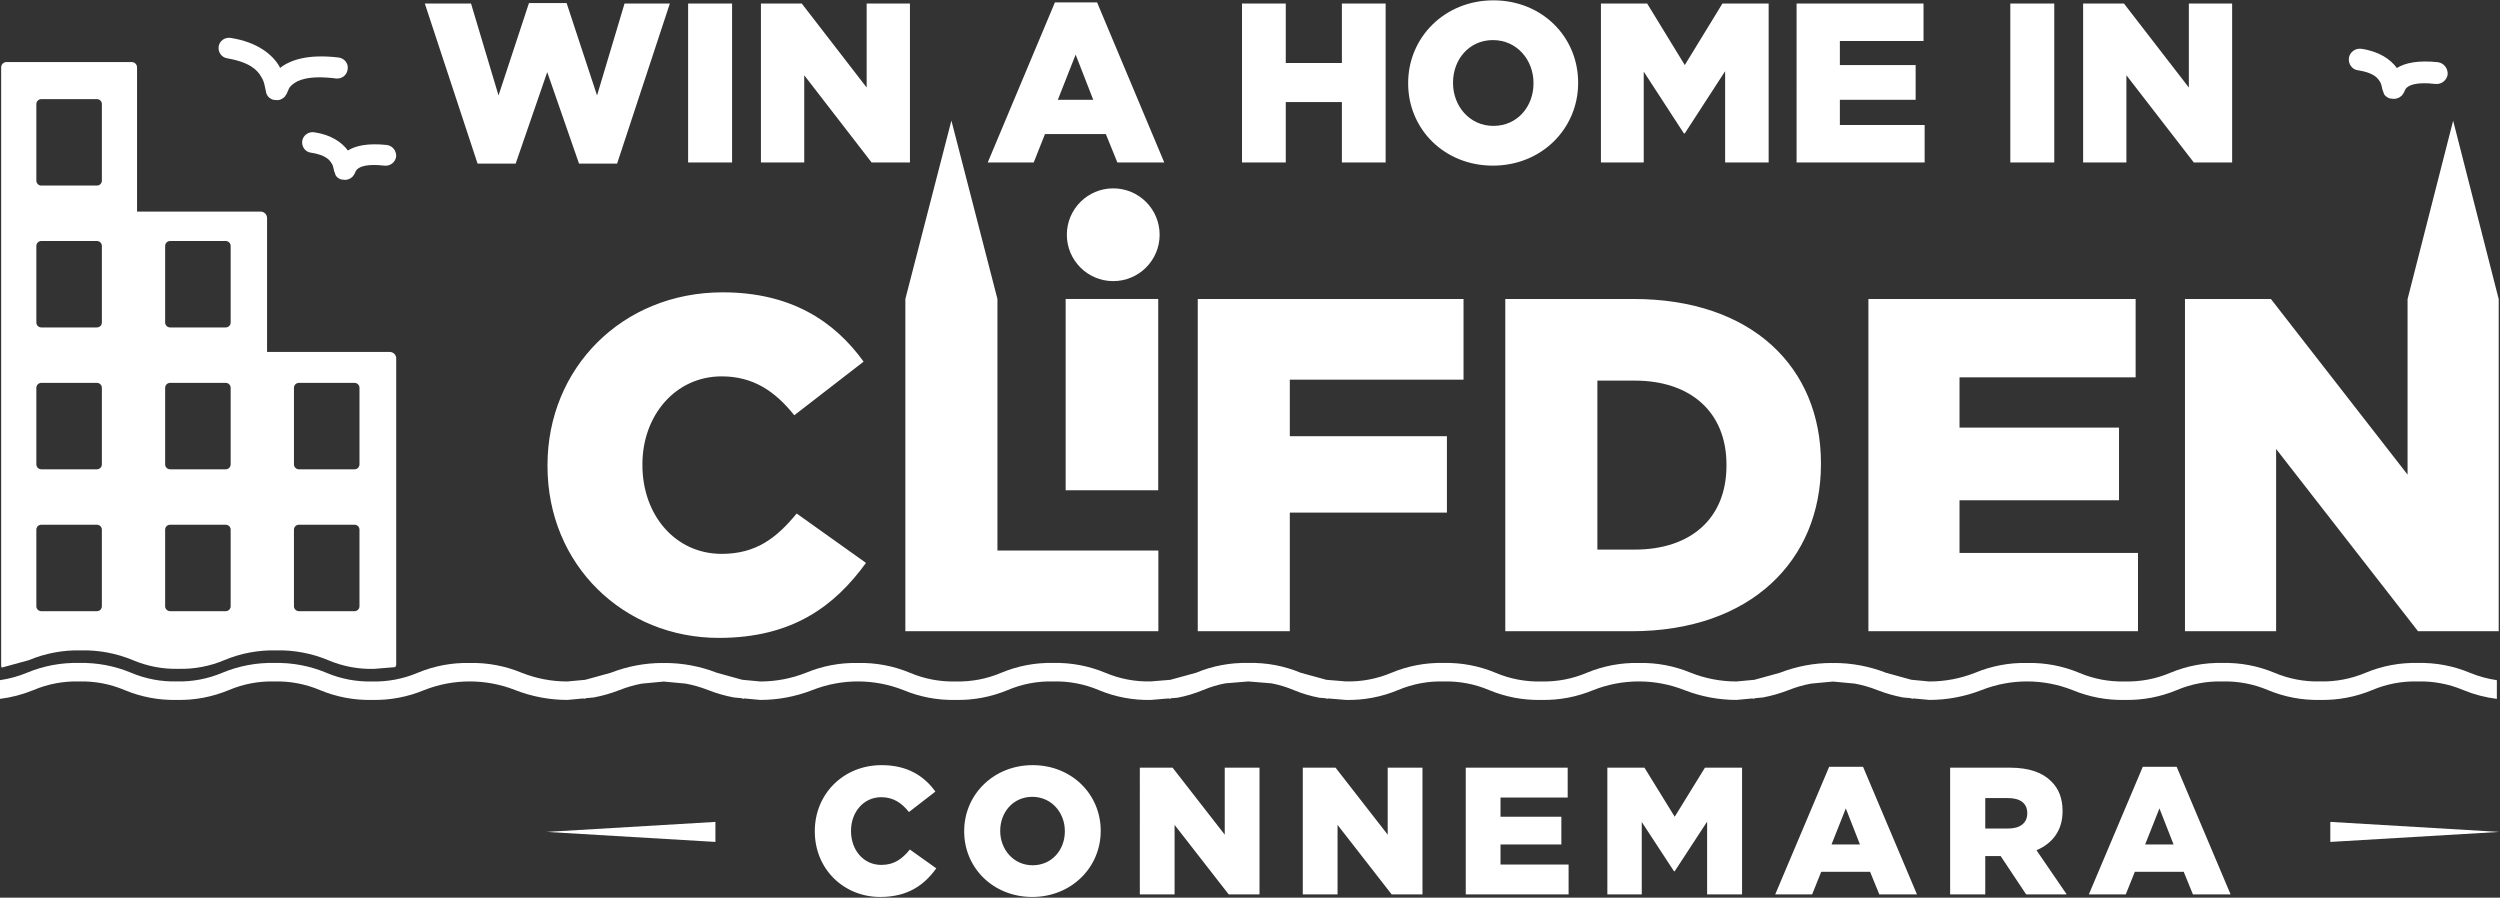 <svg xmlns:inkscape="http://www.inkscape.org/namespaces/inkscape" xmlns:sodipodi="http://sodipodi.sourceforge.net/DTD/sodipodi-0.dtd" xmlns="http://www.w3.org/2000/svg" xmlns:svg="http://www.w3.org/2000/svg" id="svg1" width="988.693" height="355.013" viewBox="0 0 988.693 355.013" sodipodi:docname="WAHC - Logo v3 r02.pdf"><rect x="0" y="0" width="988.693" height="355.013" fill="#333333" stroke="none"/><defs id="defs1"><clipPath clipPathUnits="userSpaceOnUse" id="clipPath12"><path d="M -3.0518e-5,540 H 960 V 0 H 0" clip-rule="evenodd" id="path12"></path></clipPath><clipPath clipPathUnits="userSpaceOnUse" id="clipPath14"><path d="M -1.8311e-4,540 H 960 V 6.1035e-5 H -1.2207e-4" clip-rule="evenodd" id="path14"></path></clipPath><clipPath clipPathUnits="userSpaceOnUse" id="clipPath16"><path d="M 3.0518e-5,540 H 960 V 2.4414e-4 H 4.5776e-5" clip-rule="evenodd" id="path16"></path></clipPath><clipPath clipPathUnits="userSpaceOnUse" id="clipPath18"><path d="M 3.0518e-5,540 H 960 V 2.4414e-4 L 4.5776e-5,1.8311e-4" clip-rule="evenodd" id="path18"></path></clipPath><clipPath clipPathUnits="userSpaceOnUse" id="clipPath31"><path d="M 1.2207e-4,540 H 960 V 2.4414e-4 H 1.8311e-4" clip-rule="evenodd" id="path31"></path></clipPath></defs><g id="g1" inkscape:groupmode="layer" inkscape:label="1" transform="translate(-145.653,-174.387)"><g id="g5" inkscape:export-filename="WAHC - Full.png" inkscape:export-xdpi="134.37013" inkscape:export-ydpi="134.37013" style="fill:#ffffff"><path id="path6" d="m 250.95,360.78 h 11.31 l 9.36,27.14 9.43,-27.14 h 11.3 L 308,408.27 h -13.44 l -8.16,-27.28 -9.03,27.41 H 266.2 l -9.03,-27.41 -8.16,27.28 H 235.3 Z m 62.47,0.33 h 13.04 v 47.16 h -13.04 z m 21.6,0 h 12.85 v 25.87 l 19.99,-25.87 h 11.37 v 47.16 h -12.84 v -24.93 l -19.26,24.93 h -12.11 z m 67.29,0 h 13.64 l 3.34,8.42 h 18.06 l 3.42,-8.42 h 13.91 l -19.93,47.49 h -12.51 z m 20.8,18.6 5.28,13.4 5.22,-13.4 z m 54.64,-18.6 h 12.98 v 17.92 h 16.65 v -17.92 h 12.98 v 47.16 h -12.98 v -17.65 h -16.65 v 17.65 h -12.98 z m 74.44,-0.94 c 14.45,0 25.28,10.98 25.28,24.52 v 0.13 c 0,13.54 -10.7,24.39 -25.14,24.39 -14.45,0 -25.29,-10.98 -25.29,-24.52 v -0.13 c 0,-13.54 10.71,-24.39 25.15,-24.39 z m 0.14,11.79 c -7.1,0 -11.98,5.93 -11.98,12.73 v 0.13 c 0,6.81 4.75,12.6 11.84,12.6 7.16,0 12.04,-5.93 12.04,-12.73 v -0.13 c 0,-6.81 -4.75,-12.6 -11.9,-12.6 z m 31.9,-10.85 h 12.7 v 26.95 l 11.91,-18.32 h 0.27 l 11.97,18.45 v -27.08 h 12.91 v 47.16 h -13.71 l -11.17,-18.26 -11.17,18.26 h -13.71 z m 58.05,0 h 37.99 v 11.12 h -25.15 v 7.48 h 22.48 v 10.3 h -22.48 v 7.14 h 24.82 v 11.12 h -37.66 z m 63.41,0 h 13.04 v 47.16 h -13.04 z m 21.6,0 h 12.84 v 25.87 l 20,-25.87 h 11.37 v 47.16 h -12.84 v -24.93 l -19.26,24.93 h -12.11 z" style="fill:#ffffff;fill-opacity:1;fill-rule:evenodd;stroke:none" transform="matrix(1.333,0,0,-1.333,0,720)"></path></g><g id="g6" style="fill:#ffffff"><path id="path7" d="m 425.43,263.86 h 27.459 v 56.751 H 425.43 Z" style="fill:#ffffff;fill-opacity:1;fill-rule:evenodd;stroke:none" transform="matrix(1.333,0,0,-1.333,0,720)"></path></g><g id="g7" style="fill:#ffffff"><path id="path8" d="m 391.53,373.54 -13.66,-52.93 v 0 -98.57 h 75.06 v 23.93 h -47.74 v 74.64 0 z m 445.54,-0.03 -13.51,-52.9 h -0.01 V 320.58 268.5 L 783,320.61 h -25.49 v -98.57 h 27.04 v 54.07 l 42.1,-54.07 h 23.94 v 98.54 0.03 h -0.01 z M 323.66,322.58 c -29.85,0 -51.96,-22.53 -51.96,-51.26 v -0.28 c 0,-29.43 22.67,-50.98 50.83,-50.98 21.83,0 34.36,9.44 43.66,22.25 l -20.56,14.65 c -5.92,-7.18 -11.97,-11.97 -22.25,-11.97 -13.8,0 -23.52,11.55 -23.52,26.33 v 0.28 c 0,14.37 9.72,26.05 23.52,26.05 9.43,0 15.91,-4.5 21.54,-11.54 l 20.56,15.91 c -8.73,12.11 -21.68,20.56 -41.82,20.56 z m 140.96,-1.97 v -98.57 h 27.31 v 35.2 h 46.61 v 22.67 h -46.61 v 16.76 h 51.54 v 23.94 z m 91.24,0 v -98.57 h 37.46 c 35.49,0 56.19,21.12 56.19,49.56 v 0.28 c 0,28.45 -20.42,48.73 -55.63,48.73 z m 107.73,0 v -98.57 h 79.98 v 23.23 h -52.95 v 15.63 h 47.32 v 21.55 h -47.32 v 14.92 h 52.25 v 23.24 z m -80.41,-24.22 h 11.12 c 16.34,0 27.18,-9.16 27.18,-24.93 v -0.28 c 0,-15.91 -10.84,-24.92 -27.18,-24.92 h -11.12 z" style="fill:#ffffff;fill-opacity:1;fill-rule:evenodd;stroke:none" transform="matrix(1.333,0,0,-1.333,0,720)"></path></g><g id="g8" style="fill:#ffffff"><path id="path9" d="m 425.78,339.67 c 0,7.6 6.17,13.76 13.76,13.76 7.6,0 13.77,-6.16 13.77,-13.76 0,-7.6 -6.17,-13.76 -13.77,-13.76 -7.59,0 -13.76,6.16 -13.76,13.76 z" style="fill:#ffffff;fill-opacity:1;fill-rule:evenodd;stroke:none" transform="matrix(1.333,0,0,-1.333,0,720)"></path></g><g id="g10" style="fill:#ffffff;fill-opacity:1"><path id="path11" d="m 321.52,159.53 -50.13,2.97 50.13,2.97 z" style="fill:#ffffff;fill-opacity:1;fill-rule:evenodd;stroke:none" transform="matrix(1.333,0,0,-1.333,0,720)" clip-path="url(#clipPath12)"></path></g><g id="g12" style="fill:#ffffff;fill-opacity:1"><path id="path13" d="m 800.63,159.53 50.13,2.97 -50.13,2.97 z" style="fill:#ffffff;fill-opacity:1;fill-rule:evenodd;stroke:none" transform="matrix(1.333,0,0,-1.333,0,720)" clip-path="url(#clipPath14)"></path></g><g id="g14" style="fill:#ffffff"><path id="path15" d="m 191.11,379.63 c 0.41,-0.08 0.82,0 1.15,0.08 0.74,0.25 1.15,0.58 1.48,0.9 0.41,0.58 0.49,0.82 0.65,0.99 0.16,0.41 0.25,0.74 0.41,0.98 0.16,0.49 0.49,1.07 1.23,1.64 1.39,1.23 4.59,2.87 13.03,1.8 1.64,-0.16 3.2,1.07 3.36,2.79 0.25,1.72 -0.98,3.2 -2.7,3.44 -8.94,1.07 -14.26,-0.65 -17.38,-3.11 -0.08,0.24 -0.08,0.33 -0.24,0.57 -2.05,3.45 -6.48,7.13 -14.43,8.36 -1.72,0.25 -3.28,-0.9 -3.53,-2.54 -0.24,-1.72 0.91,-3.28 2.55,-3.52 6.64,-1.15 8.93,-3.44 10.08,-5.49 0.65,-0.99 0.9,-1.97 1.06,-2.79 0.09,-0.41 0.17,-0.74 0.25,-1.15 0.08,-0.24 0.08,-0.41 0.16,-0.82 0.17,-0.33 0.25,-1.23 1.81,-1.97 0.32,-0.08 0.65,-0.16 1.06,-0.16" style="fill:#ffffff;fill-opacity:1;fill-rule:evenodd;stroke:none" transform="matrix(1.333,0,0,-1.333,0,720)" clip-path="url(#clipPath16)"></path></g><g id="g25" style="fill:#ffffff"><path id="path26" d="m 132.72,212.63 c 5.3,0.12 10.58,-0.87 15.47,-2.92 4.27,-1.8 8.88,-2.68 13.52,-2.56 4.64,-0.12 9.24,0.76 13.5,2.56 4.89,2.04 10.16,3.04 15.46,2.92 5.3,0.12 10.57,-0.88 15.46,-2.93 4.27,-1.81 8.88,-2.68 13.52,-2.57 4.64,-0.11 9.24,0.76 13.51,2.57 4.89,2.04 10.16,3.04 15.46,2.92 5.3,0.12 10.57,-0.88 15.46,-2.92 4.33,-1.71 8.91,-2.57 13.49,-2.57 l 5.34,0.5 7.51,2.07 c 4.97,1.94 10.22,2.92 15.46,2.92 l 0.33,-0.04 0.33,0.04 c 5.24,0 10.49,-0.98 15.46,-2.92 l 7.51,-2.07 5.34,-0.5 c 4.58,0 9.16,0.86 13.5,2.57 4.88,2.04 10.15,3.04 15.45,2.92 5.3,0.12 10.57,-0.88 15.46,-2.92 4.27,-1.81 8.87,-2.68 13.51,-2.57 4.64,-0.11 9.25,0.76 13.52,2.57 4.89,2.05 10.16,3.05 15.46,2.93 5.3,0.12 10.57,-0.88 15.46,-2.92 4.26,-1.8 8.86,-2.68 13.5,-2.56 l 5.75,0.47 7.64,2.09 c 4.9,2.05 10.17,3.04 15.48,2.92 l 0.06,-0.01 0.07,0.01 c 5.3,0.12 10.58,-0.87 15.47,-2.92 l 7.64,-2.09 5.76,-0.47 c 4.63,-0.12 9.23,0.76 13.5,2.56 4.88,2.04 10.15,3.04 15.45,2.92 5.31,0.12 10.58,-0.88 15.47,-2.93 4.27,-1.81 8.88,-2.68 13.52,-2.57 4.63,-0.11 9.24,0.76 13.5,2.57 4.89,2.04 10.16,3.04 15.47,2.92 5.3,0.12 10.56,-0.88 15.45,-2.92 4.33,-1.71 8.92,-2.57 13.5,-2.57 l 5.33,0.5 7.51,2.07 c 4.97,1.94 10.22,2.92 15.47,2.92 l 0.32,-0.04 0.33,0.04 c 5.25,0 10.5,-0.98 15.46,-2.92 l 7.52,-2.07 5.33,-0.5 c 4.58,0 9.16,0.86 13.5,2.57 4.88,2.04 10.15,3.04 15.45,2.92 5.31,0.12 10.58,-0.88 15.47,-2.92 4.26,-1.81 8.87,-2.68 13.5,-2.57 4.64,-0.11 9.25,0.76 13.52,2.57 4.89,2.05 10.16,3.05 15.47,2.93 5.3,0.12 10.56,-0.88 15.45,-2.92 4.26,-1.8 8.87,-2.68 13.5,-2.56 4.64,-0.12 9.25,0.76 13.52,2.56 4.9,2.05 10.17,3.04 15.48,2.92 5.31,0.12 10.58,-0.87 15.47,-2.92 2.57,-1.06 5.26,-1.79 8,-2.19 v -5.55 c -3.42,0.42 -6.77,1.3 -9.95,2.61 -4.27,1.81 -8.88,2.68 -13.52,2.56 -4.64,0.12 -9.25,-0.75 -13.52,-2.56 -4.9,-2.04 -10.17,-3.04 -15.48,-2.92 -5.3,-0.12 -10.57,0.88 -15.45,2.92 -4.27,1.8 -8.87,2.68 -13.51,2.56 -4.63,0.12 -9.25,-0.75 -13.52,-2.56 -4.89,-2.04 -10.16,-3.04 -15.47,-2.92 -5.3,-0.12 -10.57,0.88 -15.47,2.92 -8.67,3.42 -18.32,3.42 -26.99,0 -4.97,-1.94 -10.22,-2.92 -15.47,-2.92 l -4.84,0.45 v -0.14 l -0.87,0.23 -2.12,0.19 c -2.59,0.49 -5.14,1.22 -7.63,2.19 -2.17,0.86 -4.4,1.5 -6.66,1.92 l -6.5,0.61 -6.5,-0.61 c -2.26,-0.42 -4.49,-1.06 -6.65,-1.92 -2.49,-0.97 -5.04,-1.7 -7.63,-2.19 l -2.12,-0.19 -0.87,-0.23 v 0.14 l -4.85,-0.45 c -5.24,0 -10.49,0.98 -15.46,2.92 -8.67,3.42 -18.33,3.42 -27,0 -4.89,-2.04 -10.16,-3.04 -15.47,-2.92 -5.3,-0.12 -10.57,0.88 -15.47,2.92 -4.27,1.81 -8.88,2.68 -13.52,2.56 -4.63,0.12 -9.23,-0.76 -13.5,-2.56 -4.88,-2.04 -10.15,-3.04 -15.45,-2.92 l -5.4,0.45 v -0.14 l -0.76,0.2 -1.73,0.14 c -2.6,0.49 -5.14,1.25 -7.59,2.27 -2.13,0.9 -4.35,1.57 -6.62,2 l -6.84,0.56 -6.84,-0.56 c -2.26,-0.43 -4.48,-1.1 -6.62,-2 -2.45,-1.02 -4.99,-1.78 -7.58,-2.27 l -1.73,-0.14 -0.77,-0.2 v 0.14 l -5.4,-0.45 c -5.3,-0.12 -10.56,0.88 -15.45,2.92 -4.26,1.8 -8.87,2.68 -13.5,2.56 -4.64,0.12 -9.25,-0.75 -13.52,-2.56 -4.89,-2.04 -10.16,-3.04 -15.47,-2.92 -5.31,-0.12 -10.58,0.88 -15.47,2.92 -8.67,3.42 -18.33,3.42 -27,0 -4.96,-1.94 -10.21,-2.92 -15.46,-2.92 l -4.85,0.45 v -0.14 l -0.86,0.23 -2.13,0.19 c -2.58,0.49 -5.14,1.22 -7.62,2.19 -2.17,0.86 -4.4,1.5 -6.66,1.92 l -6.5,0.61 -6.5,-0.61 c -2.26,-0.42 -4.49,-1.06 -6.66,-1.92 -2.48,-0.97 -5.03,-1.7 -7.62,-2.19 l -2.13,-0.19 -0.86,-0.23 v 0.14 l -4.85,-0.45 c -5.25,0 -10.49,0.98 -15.46,2.92 -8.67,3.42 -18.33,3.42 -27,0 -4.89,-2.04 -10.16,-3.04 -15.47,-2.92 -5.31,-0.12 -10.58,0.88 -15.47,2.92 -4.27,1.81 -8.88,2.68 -13.52,2.56 -4.63,0.12 -9.24,-0.76 -13.5,-2.56 -4.89,-2.04 -10.15,-3.04 -15.45,-2.92 -5.31,-0.12 -10.59,0.88 -15.48,2.92 -4.27,1.81 -8.88,2.68 -13.52,2.56 -4.64,0.12 -9.25,-0.75 -13.52,-2.56 -3.19,-1.31 -6.54,-2.19 -9.96,-2.61 v 5.55 c 2.75,0.4 5.44,1.13 8,2.19 4.89,2.05 10.17,3.04 15.48,2.92 z" style="fill:#ffffff;fill-opacity:1;fill-rule:evenodd;stroke:none" transform="matrix(1.333,0,0,-1.333,0,720)"></path></g><g id="g29" inkscape:label="Birds" style="fill:#ffffff"><path id="path17" d="m 211.32,355.98 c 0.33,-0.09 0.74,0 1.07,0.08 0.74,0.16 1.15,0.57 1.47,0.82 0.49,0.57 0.49,0.74 0.66,0.98 0.16,0.33 0.16,0.41 0.24,0.57 0.17,0.25 0.25,0.5 0.58,0.74 0.65,0.58 2.54,1.64 8.03,0.99 1.72,-0.17 3.2,1.06 3.44,2.7 0.09,1.72 -1.06,3.2 -2.78,3.44 -5.49,0.58 -9.18,-0.16 -11.56,-1.64 -1.72,2.38 -4.92,4.68 -10,5.41 -1.64,0.25 -3.28,-0.9 -3.53,-2.54 -0.24,-1.72 0.91,-3.36 2.63,-3.52 4.18,-0.66 5.41,-2.05 6.06,-3.12 0.33,-0.49 0.5,-0.98 0.58,-1.47 0.08,-0.25 0.08,-0.41 0.16,-0.74 0,-0.08 0.08,-0.33 0.25,-0.66 0.08,-0.32 0.16,-1.22 1.64,-1.88 0,0 0,0 0,0 0.32,-0.08 0.65,-0.16 1.06,-0.16" style="fill:#ffffff;fill-opacity:1;fill-rule:evenodd;stroke:none" transform="matrix(1.333,0,0,-1.333,0,720)" clip-path="url(#clipPath18)"></path><path id="path30" d="m 819.17,380.01 c 0.34,-0.09 0.77,0 1.12,0.08 0.77,0.17 1.2,0.6 1.55,0.86 0.51,0.61 0.51,0.78 0.69,1.04 0.17,0.34 0.17,0.43 0.26,0.6 0.17,0.26 0.25,0.52 0.6,0.78 0.69,0.6 2.67,1.72 8.44,1.03 1.81,-0.17 3.37,1.12 3.62,2.84 0.09,1.81 -1.12,3.37 -2.93,3.62 -5.77,0.61 -9.65,-0.17 -12.15,-1.72 -1.81,2.5 -5.17,4.91 -10.51,5.69 -1.73,0.26 -3.45,-0.95 -3.71,-2.67 -0.26,-1.81 0.95,-3.54 2.76,-3.71 4.4,-0.69 5.69,-2.15 6.38,-3.27 0.34,-0.52 0.51,-1.04 0.6,-1.55 0.09,-0.26 0.09,-0.44 0.17,-0.78 0,-0.09 0.09,-0.35 0.26,-0.69 0.09,-0.34 0.17,-1.29 1.73,-1.98 0,0 0,0 0,0 0.34,-0.09 0.68,-0.17 1.12,-0.17" style="fill:#ffffff;fill-opacity:1;fill-rule:evenodd;stroke:none" transform="matrix(1.333,0,0,-1.333,0,720)" clip-path="url(#clipPath31)"></path></g><path id="path19" style="display:inline;fill:#ffffff;fill-opacity:1;fill-rule:evenodd;stroke:none" d="m 111.18,390.899 c -0.86,0 -1.57,-0.709 -1.57,-1.579 V 211.69 l 0.18,-0.441 7.989,2.19 c 4.9,2.05 10.17,3.041 15.48,2.921 5.31,0.12 10.58,-0.871 15.48,-2.921 4.27,-1.8 8.879,-2.679 13.519,-2.559 4.63,-0.11 9.23,0.759 13.5,2.559 4.88,2.05 10.151,3.041 15.451,2.921 5.31,0.12 10.58,-0.88 15.47,-2.93 4.27,-1.81 8.879,-2.681 13.519,-2.561 l 6.35,0.52 0.27,0.65 v 90.949 c 0,1.05 -0.859,1.91 -1.919,1.91 h -36.4 v 39.729 c 0,1.05 -0.86,1.91 -1.91,1.91 h -36.661 v 42.781 c 0,0.87 -0.709,1.579 -1.579,1.579 z m 10.33,-11 h 16.519 c 0.81,0 1.46,-0.66 1.46,-1.46 v -22.72 c 0,-0.8 -0.65,-1.46 -1.46,-1.46 h -16.519 c -0.81,0 -1.46,0.66 -1.46,1.46 v 22.72 c 0,0.8 0.65,1.46 1.46,1.46 z m 0,-42.089 h 16.519 c 0.81,0 1.46,-0.66 1.46,-1.46 v -22.72 c 0,-0.8 -0.65,-1.46 -1.46,-1.46 h -16.519 c -0.81,0 -1.46,0.66 -1.46,1.46 v 22.72 c 0,0.8 0.65,1.46 1.46,1.46 z m 38.21,0 H 176.25 c 0.8,0 1.45,-0.66 1.45,-1.46 v -22.72 c 0,-0.8 -0.65,-1.46 -1.45,-1.46 h -16.529 c -0.8,0 -1.46,0.66 -1.46,1.46 v 22.72 c 0,0.8 0.66,1.46 1.46,1.46 z m -38.21,-42.091 h 16.519 c 0.81,0 1.46,-0.65 1.46,-1.46 v -22.72 c 0,-0.8 -0.65,-1.459 -1.46,-1.459 h -16.519 c -0.81,0 -1.46,0.659 -1.46,1.459 v 22.72 c 0,0.81 0.65,1.46 1.46,1.46 z m 38.21,0 H 176.25 c 0.8,0 1.45,-0.65 1.45,-1.46 v -22.72 c 0,-0.8 -0.65,-1.459 -1.45,-1.459 h -16.529 c -0.8,0 -1.46,0.659 -1.46,1.459 v 22.72 c 0,0.81 0.66,1.46 1.46,1.46 z m 38.219,0 h 16.52 c 0.81,0 1.459,-0.65 1.459,-1.46 v -22.72 c 0,-0.8 -0.649,-1.459 -1.459,-1.459 h -16.52 c -0.81,0 -1.46,0.659 -1.46,1.459 v 22.72 c 0,0.81 0.65,1.46 1.46,1.46 z m -76.43,-42.089 h 16.519 c 0.81,0 1.46,-0.65 1.46,-1.46 V 229.45 c 0,-0.8 -0.65,-1.46 -1.46,-1.46 h -16.519 c -0.81,0 -1.46,0.66 -1.46,1.46 v 22.72 c 0,0.81 0.65,1.46 1.46,1.46 z m 38.21,0 H 176.25 c 0.8,0 1.45,-0.65 1.45,-1.46 V 229.45 c 0,-0.8 -0.65,-1.46 -1.45,-1.46 h -16.529 c -0.8,0 -1.46,0.66 -1.46,1.46 v 22.72 c 0,0.81 0.66,1.46 1.46,1.46 z m 38.219,0 h 16.52 c 0.81,0 1.459,-0.65 1.459,-1.46 V 229.45 c 0,-0.8 -0.649,-1.46 -1.459,-1.46 h -16.52 c -0.81,0 -1.46,0.66 -1.46,1.46 v 22.72 c 0,0.81 0.65,1.46 1.46,1.46 z" transform="matrix(1.333,0,0,-1.333,0,720)" inkscape:label="Building"></path><path style="font-family:'Gotham Black';-inkscape-font-specification:'Gotham Black, ';letter-spacing:1.381px;word-spacing:0.813px;white-space:pre;fill:#ffffff" d="m 494.702,603.706 c 1.86,0 2.928,-0.804 3.72,-1.896 l -1.752,-1.248 c -0.504,0.612 -1.02,1.02 -1.896,1.02 -1.176,0 -2.004,-0.984 -2.004,-2.244 v -0.024 c 0,-1.224 0.828,-2.22 2.004,-2.22 0.804,0 1.356,0.384 1.836,0.984 l 1.752,-1.356 c -0.744,-1.032 -1.848,-1.752 -3.564,-1.752 -2.544,0 -4.428,1.92 -4.428,4.368 v 0.024 c 0,2.508 1.932,4.344 4.332,4.344 z m 10.081,0 c 2.592,0 4.536,-1.956 4.536,-4.368 v -0.024 c 0,-2.412 -1.92,-4.344 -4.512,-4.344 -2.592,0 -4.536,1.956 -4.536,4.368 v 0.024 c 0,2.412 1.92,4.344 4.512,4.344 z m 0.024,-2.1 c -1.272,0 -2.148,-1.056 -2.148,-2.268 v -0.024 c 0,-1.212 0.852,-2.244 2.124,-2.244 1.284,0 2.16,1.056 2.16,2.268 v 0.024 c 0,1.212 -0.852,2.244 -2.136,2.244 z m 7.105,1.932 h 2.304 v -4.608 l 3.588,4.608 h 2.04 v -8.4 h -2.304 v 4.44 l -3.456,-4.44 h -2.172 z m 10.801,0 h 2.304 v -4.608 l 3.588,4.608 h 2.04 v -8.4 h -2.304 v 4.44 l -3.456,-4.44 h -2.172 z m 10.801,0 h 6.816 v -1.98 h -4.512 v -1.332 h 4.032 v -1.836 h -4.032 v -1.272 h 4.452 v -1.98 h -6.756 z m 9.385,0 h 2.28 v -4.8 l 2.136,3.264 h 0.048 l 2.148,-3.288 v 4.824 h 2.316 v -8.4 h -2.46 l -2.004,3.252 -2.004,-3.252 h -2.46 z m 11.125,0 h 2.448 l 0.6,-1.5 h 3.24 l 0.612,1.5 h 2.496 l -3.576,-8.46 h -2.244 z m 3.732,-3.312 0.948,-2.388 0.936,2.388 z m 7.861,3.312 h 2.328 v -2.544 h 0.996 0.024 l 1.692,2.544 h 2.688 l -2.004,-2.928 c 1.044,-0.444 1.728,-1.296 1.728,-2.58 v -0.024 c 0,-0.828 -0.252,-1.476 -0.744,-1.956 -0.564,-0.576 -1.452,-0.912 -2.736,-0.912 h -3.972 z m 2.328,-4.368 v -2.016 h 1.524 c 0.78,0 1.26,0.336 1.26,0.996 v 0.024 c 0,0.612 -0.456,0.996 -1.248,0.996 z m 6.865,4.368 h 2.448 l 0.6,-1.5 h 3.24 l 0.612,1.5 h 2.496 l -3.576,-8.46 h -2.244 z m 3.732,-3.312 0.948,-2.388 0.936,2.388 z" id="text53" transform="matrix(5.967,0,0,5.967,-2458.15,-3073.203)" aria-label="CONNEMARA"></path></g></svg>